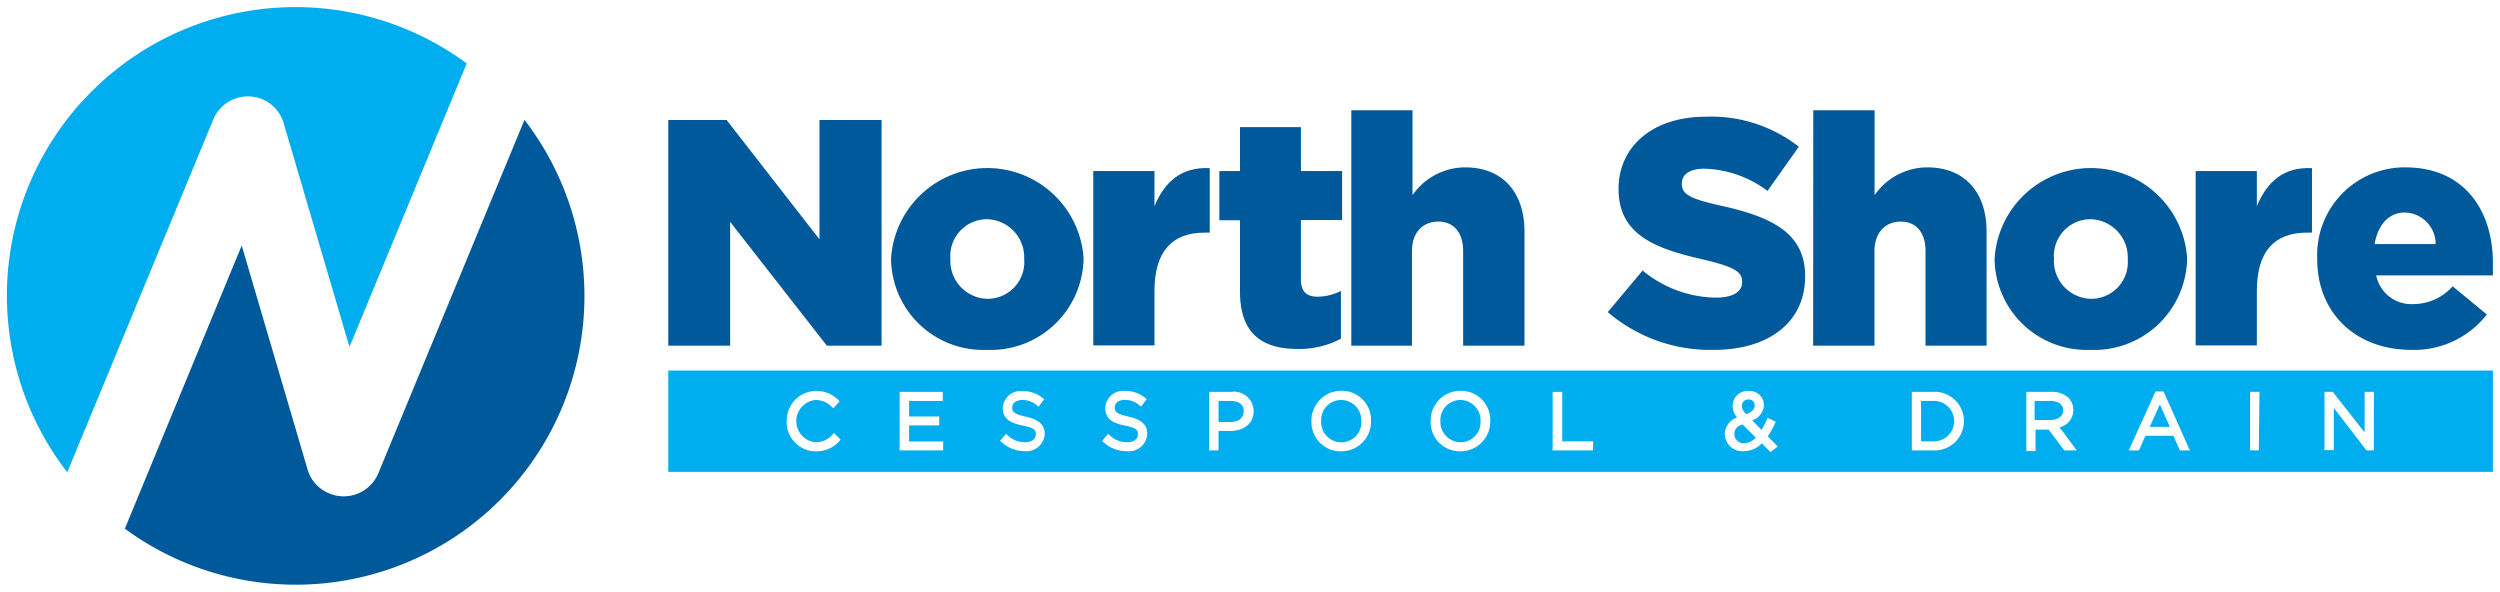 <svg xmlns="http://www.w3.org/2000/svg" id="Layer_1" data-name="Layer 1" viewBox="0 0 190 45"><defs><style>.cls-1{fill:#00aeef;}.cls-2{fill:#00599a;}</style></defs><title>Artboard 1</title><path class="cls-1" d="M16.21,9.08a2.85,2.85,0,0,1,3.72-1.54,2.82,2.82,0,0,1,1.63,1.83h0l5,17L35.47,4.82A21.93,21.93,0,0,0,5.11,35.89Z"></path><path class="cls-2" d="M39.86,9.11,28.74,36A2.85,2.85,0,0,1,25,37.49a2.8,2.8,0,0,1-1.63-1.83h0l-5-17L9.49,40.18A21.94,21.94,0,0,0,39.86,9.11Z"></path><path class="cls-2" d="M50.79,9.12h4.43l7.06,9.07V9.12H67V26.27H62.84l-7.35-9.41v9.41h-4.7Z"></path><path class="cls-2" d="M67.72,19.71v-.05a7.33,7.33,0,0,1,14.63-.05v.05A7.06,7.06,0,0,1,75,26.59,7,7,0,0,1,67.72,19.71Zm10.12,0v-.05a2.9,2.9,0,0,0-2.84-3,2.79,2.79,0,0,0-2.77,3v.05a2.88,2.88,0,0,0,2.82,3A2.79,2.79,0,0,0,77.84,19.71Z"></path><path class="cls-2" d="M83.09,13h4.65v2.67c.76-1.82,2-3,4.2-2.89v4.9h-.4c-2.42,0-3.8,1.39-3.8,4.43v4.14H83.09Z"></path><path class="cls-2" d="M94.24,22.16V16.74H92.67V13h1.57V9.66h4.63V13H102v3.72H98.87v4.51c0,.93.42,1.32,1.28,1.32a4.05,4.05,0,0,0,1.76-.44v3.63a6.7,6.7,0,0,1-3.23.78C95.88,26.54,94.24,25.32,94.24,22.16Z"></path><path class="cls-2" d="M102.7,8.38h4.65v6.45a4.9,4.9,0,0,1,4-2.11c2.82,0,4.51,1.86,4.51,4.88v8.67H111.2V19.09c0-1.47-.76-2.25-1.89-2.25s-2,.78-2,2.25v7.18H102.7Z"></path><path class="cls-2" d="M122.19,23.72l2.65-3.16a8.89,8.89,0,0,0,5.56,2.06c1.3,0,2-.44,2-1.17V21.4c0-.74-.57-1.11-2.92-1.67-3.65-.83-6.47-1.86-6.47-5.37v0c0-3.18,2.53-5.49,6.64-5.49a10.82,10.82,0,0,1,7.06,2.28l-2.38,3.36a8.37,8.37,0,0,0-4.8-1.69c-1.15,0-1.71.47-1.71,1.1v.05c0,.79.58,1.13,3,1.67,3.92.86,6.37,2.13,6.37,5.34V21c0,3.5-2.77,5.59-6.94,5.59A12,12,0,0,1,122.19,23.72Z"></path><path class="cls-2" d="M137.81,8.38h4.66v6.45a4.89,4.89,0,0,1,4-2.11c2.82,0,4.51,1.86,4.51,4.88v8.67h-4.64V19.09c0-1.47-.76-2.25-1.88-2.25s-2,.78-2,2.25v7.18h-4.66Z"></path><path class="cls-2" d="M151.59,19.71v-.05a7.33,7.33,0,0,1,14.63-.05v.05a7.06,7.06,0,0,1-7.35,6.93A7,7,0,0,1,151.59,19.71Zm10.12,0v-.05a2.9,2.9,0,0,0-2.84-3,2.79,2.79,0,0,0-2.77,3v.05a2.88,2.88,0,0,0,2.82,3A2.79,2.79,0,0,0,161.71,19.71Z"></path><path class="cls-2" d="M166.87,13h4.65v2.67c.76-1.82,2-3,4.19-2.89v4.9h-.39c-2.43,0-3.8,1.39-3.8,4.43v4.14h-4.65Z"></path><path class="cls-2" d="M176.11,19.71v-.05a6.65,6.65,0,0,1,6.69-6.94c4.56,0,6.66,3.36,6.66,7.26,0,.29,0,.63,0,.95h-8.87a2.73,2.73,0,0,0,2.87,2.18,4,4,0,0,0,2.94-1.35L189,23.9a7,7,0,0,1-5.74,2.69C179.05,26.59,176.11,23.8,176.11,19.71Zm9-1.16a2.4,2.4,0,0,0-2.33-2.4c-1.23,0-2.06.93-2.31,2.4Z"></path><path class="cls-1" d="M146.88,30.47H146v3.07h.85a1.54,1.54,0,1,0,0-3.07Z"></path><path class="cls-1" d="M101.93,30.4A1.52,1.52,0,0,0,100.41,32a1.54,1.54,0,0,0,1.53,1.62A1.52,1.52,0,0,0,103.46,32h0A1.54,1.54,0,0,0,101.93,30.4Z"></path><path class="cls-1" d="M156.8,31.19c0-.46-.35-.72-1-.72h-1.17v1.45h1.16C156.42,31.92,156.8,31.63,156.8,31.19Z"></path><path class="cls-1" d="M111,30.4A1.52,1.52,0,0,0,109.47,32,1.54,1.54,0,0,0,111,33.61,1.52,1.52,0,0,0,112.52,32h0A1.54,1.54,0,0,0,111,30.4Z"></path><path class="cls-1" d="M133.36,30.82h0a.44.44,0,0,0-.47-.46.48.48,0,0,0-.51.48c0,.19.05.33.33.64C133.15,31.31,133.36,31.1,133.36,30.82Z"></path><path class="cls-1" d="M131.81,33a.69.69,0,0,0,.75.68,1.25,1.25,0,0,0,.88-.42l-1-1C132,32.38,131.81,32.65,131.81,33Z"></path><path class="cls-1" d="M50.79,28.16v7.7H189.46v-7.7Zm13,5.37A2.32,2.32,0,0,1,62,34.3,2.21,2.21,0,0,1,59.79,32h0A2.25,2.25,0,0,1,62,29.71a2.3,2.3,0,0,1,1.72.7l.09.09-.49.53-.09-.09A1.69,1.69,0,0,0,62,30.4a1.61,1.61,0,0,0,0,3.21A1.68,1.68,0,0,0,63.3,33l.09-.08.49.48Zm7.89.7H68.37V29.78h3.28v.69H69.09v1.18h2.29v.68H69.09v1.22h2.59Zm6.23.06a2.57,2.57,0,0,1-1.8-.7L76,33.51l.46-.54.09.08a1.87,1.87,0,0,0,1.36.56c.48,0,.81-.23.81-.58s-.07-.5-1-.69-1.51-.5-1.51-1.33a1.36,1.36,0,0,1,1.5-1.29,2.33,2.33,0,0,1,1.56.55l.09.07-.43.57-.1-.08a1.67,1.67,0,0,0-1.13-.43c-.45,0-.77.23-.77.55s.08.5,1,.71c.68.15,1.47.43,1.47,1.31A1.39,1.39,0,0,1,77.91,34.29Zm7.74,0a2.57,2.57,0,0,1-1.8-.7l-.09-.08.46-.54.09.08a1.87,1.87,0,0,0,1.36.56c.48,0,.81-.23.81-.58s-.08-.5-1-.69S84,31.84,84,31a1.36,1.36,0,0,1,1.5-1.29,2.33,2.33,0,0,1,1.56.55l.09.07-.43.57-.1-.08a1.69,1.69,0,0,0-1.13-.43c-.45,0-.77.23-.77.55s.08.5,1,.71c.68.15,1.47.43,1.47,1.31A1.39,1.39,0,0,1,85.65,34.29Zm7.85-1.54h-.89v1.48h-.72V29.78h1.69a1.5,1.5,0,0,1,1.7,1.46C95.28,32.15,94.57,32.75,93.5,32.75Zm8.43,1.55A2.22,2.22,0,0,1,99.67,32h0a2.26,2.26,0,0,1,2.27-2.3A2.22,2.22,0,0,1,104.2,32,2.26,2.26,0,0,1,101.93,34.3Zm9.06,0A2.22,2.22,0,0,1,108.73,32h0a2.26,2.26,0,0,1,2.27-2.3A2.22,2.22,0,0,1,113.26,32,2.26,2.26,0,0,1,111,34.3Zm10.07-.07H118V29.78h.73v3.76h2.36Zm13.49.13-.65-.67a1.91,1.91,0,0,1-1.37.6,1.34,1.34,0,0,1-1.45-1.3,1.4,1.4,0,0,1,.94-1.27,1.36,1.36,0,0,1-.34-.88,1.14,1.14,0,0,1,1.23-1.13,1.1,1.1,0,0,1,1.15,1.07,1.25,1.25,0,0,1-.9,1.16l.72.73a6.41,6.41,0,0,0,.41-.79l.05-.12.62.29-.05.11a6,6,0,0,1-.56,1l.76.78Zm12.33-.13H145.3V29.78h1.58a2.23,2.23,0,1,1,0,4.45Zm10,0,0,0-1.18-1.58h-1v1.63H154V29.78h1.92a1.83,1.83,0,0,1,1.29.46,1.29,1.29,0,0,1,.36.92,1.32,1.32,0,0,1-1.05,1.31l1.32,1.76Zm8.79,0-.49-1.11h-2.13l-.49,1.11h-.77l.08-.18,1.95-4.3h.61l2,4.48Zm6,0H171V29.78h.72Zm8.74,0h-.56l0,0L177.37,31v3.21h-.71V29.78h.63l0,0,2.42,3.08V29.78h.71Z"></path><path class="cls-1" d="M93.55,30.47h-.94v1.6h.91c.63,0,1-.32,1-.8C94.55,30.55,93.85,30.47,93.55,30.47Z"></path><polygon class="cls-1" points="163.38 32.44 164.91 32.44 164.15 30.74 163.38 32.44"></polygon></svg>